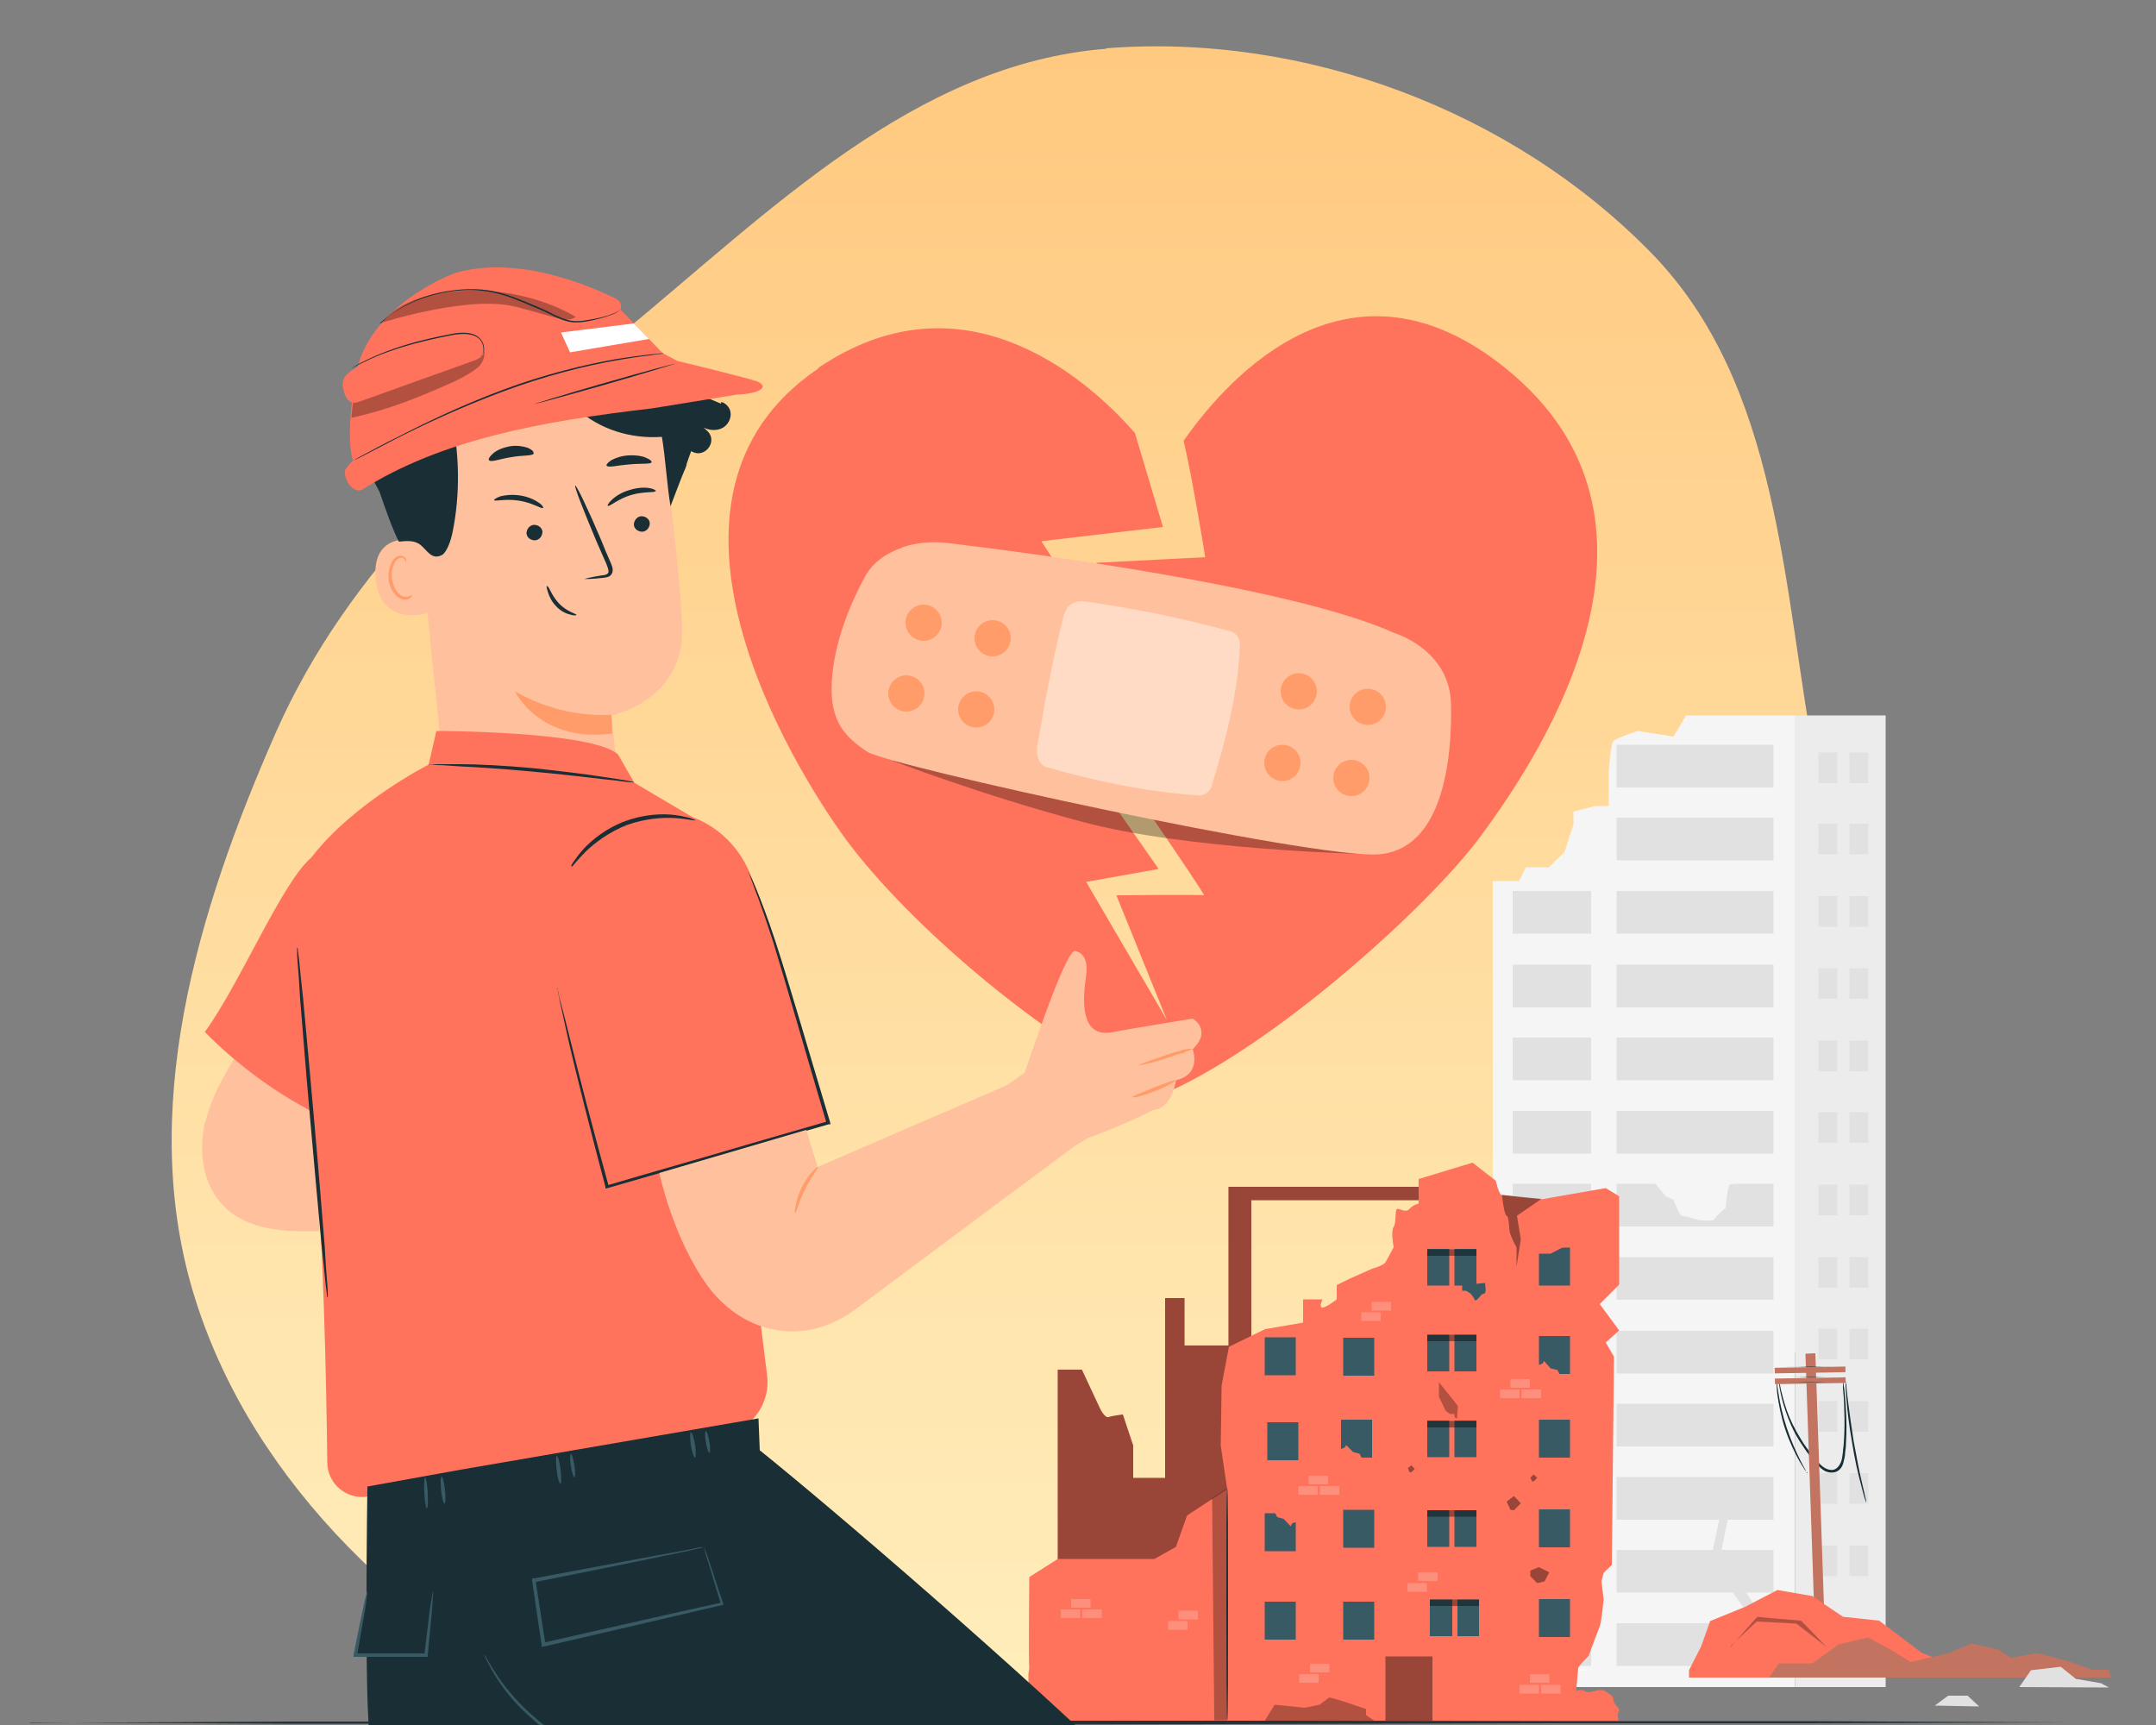<svg id="_圖層_1" xmlns="http://www.w3.org/2000/svg" viewBox="0 0 500 400"><rect x="0" y="0" width="500" height="400" fill="#808080" stroke="none"/><defs><linearGradient id="_未命名漸層" x1="235.2" y1="390.6" x2="235.2" y2="2.3" gradientTransform="matrix(1 0 0 -1 0 401.3)" gradientUnits="userSpaceOnUse"><stop offset="0" stop-color="#ffc980"/><stop offset="1" stop-color="#ffeebc"/></linearGradient><clipPath id="clippath"><path style="fill:none;stroke-width:0" d="M46.9 52.2h337.5V400H46.9z"/></clipPath><style>.cls-1,.cls-10,.cls-11,.cls-12,.cls-13,.cls-15,.cls-16,.cls-17,.cls-18,.cls-4,.cls-6,.cls-7,.cls-9{stroke-width:0}.cls-1,.cls-19{opacity:.3}.cls-4{opacity:.2}.cls-15,.cls-4{fill:#fff}.cls-6{opacity:.4}.cls-9{fill:#1a2e35}.cls-10{fill:#375a64}.cls-11{fill:#e1e1e1}.cls-12{fill:#c27460}.cls-13{fill:#ff735d}.cls-16{fill:#ff9c6a}.cls-17{fill:#ffc19d}.cls-18{fill:#f5f5f5}</style></defs><path d="M256.5 11.2c45.9-3.6 93.9 14.3 126.2 47.2 30.3 30.8 30.6 77.9 38.6 120.4 6.9 36.6 14.8 73 4.5 108.8-10.6 36.6-31.3 70.4-62.4 92.2-30.8 21.7-65.6 14.9-103.1 18-41.1 3.4-51.8-1.1-124.1.7-40.7-20.3-77.2-53.8-90.9-97.2-13.7-43.3.4-90 18.7-131.5 16.9-38.3 47.9-65.9 80.1-92.4 34.4-28.3 68-62.6 112.5-66.1Z" style="fill:url(#_未命名漸層);fill-rule:evenodd;stroke-width:0"/><path d="m7 399.5 58.9-.3h58.9l117.8-.3 117.8.2h58.9l58.9.3-58.9.2h-58.9l-117.8.3-117.8-.2H65.9L7 399.4Z" style="fill:#263238;stroke-width:0"/><path class="cls-18" d="m391 165.9-2.9 4.9-8.3-1.3s-5 1.6-5.7 2.4c-.6.8-1 7-1 7v8h-3.2l-5 1.3v3l-2.1 6.4-3.6 3.5h-5.3l-1.6 3.2h-6.1v186.9h70.1V165.9H391Z"/><path transform="rotate(180 426.75 278.55)" style="fill:#ececec;stroke-width:0" d="M416.2 165.9h21v225.3h-21z"/><path class="cls-11" transform="rotate(180 393.15 177.65)" d="M375 172.7h36.4v9.9H375z"/><path class="cls-11" transform="rotate(180 393.15 194.6)" d="M375 189.7h36.4v9.9H375z"/><path class="cls-11" transform="rotate(180 393.15 211.6)" d="M375 206.7h36.4v9.9H375z"/><path class="cls-11" transform="rotate(180 359.95 211.6)" d="M350.9 206.7h18.2v9.9h-18.2z"/><path class="cls-11" transform="rotate(180 393.15 228.6)" d="M375 223.6h36.4v9.9H375z"/><path class="cls-11" transform="rotate(180 359.95 228.6)" d="M350.9 223.6h18.2v9.9h-18.2z"/><path class="cls-11" transform="rotate(180 393.15 245.55)" d="M375 240.6h36.4v9.9H375z"/><path class="cls-11" transform="rotate(180 359.95 245.55)" d="M350.9 240.6h18.2v9.9h-18.2z"/><path class="cls-11" transform="rotate(180 393.15 262.55)" d="M375 257.6h36.4v9.9H375z"/><path class="cls-11" transform="rotate(180 359.95 262.55)" d="M350.9 257.6h18.2v9.9h-18.2z"/><path class="cls-11" transform="rotate(180 393.15 279.5)" d="M375 274.6h36.4v9.9H375z"/><path class="cls-11" transform="rotate(180 359.95 279.5)" d="M350.9 274.6h18.2v9.9h-18.2z"/><path class="cls-11" transform="rotate(180 393.15 296.5)" d="M375 291.6h36.4v9.9H375z"/><path class="cls-11" transform="rotate(180 359.95 296.5)" d="M350.9 291.6h18.2v9.9h-18.2z"/><path class="cls-11" transform="rotate(180 393.15 313.5)" d="M375 308.5h36.4v9.9H375z"/><path class="cls-11" transform="rotate(180 359.95 313.5)" d="M350.9 308.5h18.2v9.9h-18.2z"/><path class="cls-11" transform="rotate(180 393.15 330.45)" d="M375 325.5h36.4v9.9H375z"/><path class="cls-11" transform="rotate(180 359.95 330.45)" d="M350.9 325.5h18.2v9.9h-18.2z"/><path class="cls-11" transform="rotate(180 393.15 347.45)" d="M375 342.5h36.4v9.9H375z"/><path class="cls-11" transform="rotate(180 359.95 347.45)" d="M350.9 342.5h18.2v9.9h-18.2z"/><path class="cls-11" transform="rotate(180 393.15 364.4)" d="M375 359.5h36.4v9.9H375z"/><path class="cls-11" transform="rotate(180 359.95 364.4)" d="M350.9 359.5h18.2v9.9h-18.2z"/><path class="cls-11" transform="rotate(180 393.15 381.4)" d="M375 376.5h36.4v9.9H375z"/><path class="cls-11" transform="rotate(180 359.95 381.4)" d="M350.9 376.5h18.2v9.9h-18.2z"/><path class="cls-11" transform="rotate(180 423.85 178.05)" d="M421.6 174.5h4.4v7.1h-4.4z"/><path class="cls-11" transform="rotate(180 423.85 194.6)" d="M421.6 191.1h4.4v7.1h-4.4z"/><path class="cls-11" transform="rotate(180 423.85 211.35)" d="M421.6 207.8h4.4v7.1h-4.4z"/><path class="cls-11" transform="rotate(180 423.85 228.05)" d="M421.6 224.5h4.4v7.1h-4.4z"/><path class="cls-11" transform="rotate(180 423.85 244.8)" d="M421.6 241.2h4.4v7.1h-4.4z"/><path class="cls-11" transform="rotate(180 423.85 261.5)" d="M421.6 258h4.4v7.1h-4.4z"/><path class="cls-11" transform="rotate(180 423.85 278.25)" d="M421.6 274.7h4.4v7.1h-4.4z"/><path class="cls-11" transform="rotate(180 423.85 295)" d="M421.6 291.4h4.4v7.1h-4.4z"/><path class="cls-11" transform="rotate(180 423.85 311.7)" d="M421.6 308.2h4.4v7.1h-4.4z"/><path class="cls-11" transform="rotate(180 423.85 328.45)" d="M421.6 324.9h4.4v7.1h-4.4z"/><path class="cls-11" transform="rotate(180 423.85 345.15)" d="M421.6 341.6h4.4v7.1h-4.4z"/><path class="cls-11" transform="rotate(180 423.85 361.9)" d="M421.6 358.3h4.4v7.1h-4.4z"/><path class="cls-11" transform="rotate(180 431.05 178.05)" d="M428.8 174.5h4.4v7.1h-4.4z"/><path class="cls-11" transform="rotate(180 431.05 194.6)" d="M428.8 191.1h4.4v7.1h-4.4z"/><path class="cls-11" transform="rotate(180 431.05 211.35)" d="M428.8 207.8h4.4v7.1h-4.4z"/><path class="cls-11" transform="rotate(180 431.05 228.05)" d="M428.8 224.5h4.4v7.1h-4.4z"/><path class="cls-11" transform="rotate(180 431.05 244.8)" d="M428.8 241.2h4.4v7.1h-4.4z"/><path class="cls-11" transform="rotate(180 431.05 261.5)" d="M428.8 258h4.4v7.1h-4.4z"/><path class="cls-11" transform="rotate(180 431.05 278.25)" d="M428.8 274.7h4.4v7.1h-4.4z"/><path class="cls-11" transform="rotate(180 431.05 295)" d="M428.8 291.4h4.4v7.1h-4.4z"/><path class="cls-11" transform="rotate(180 431.05 311.7)" d="M428.8 308.2h4.4v7.1h-4.4z"/><path class="cls-11" transform="rotate(180 431.05 328.45)" d="M428.8 324.9h4.4v7.1h-4.4z"/><path class="cls-11" transform="rotate(180 431.05 345.15)" d="M428.8 341.6h4.4v7.1h-4.4z"/><path class="cls-11" transform="rotate(180 431.05 361.9)" d="M428.8 358.3h4.4v7.1h-4.4z"/><path class="cls-15" d="M352.4 387.2c0 .1 3.6.2 8.1.2s8.1-.1 8.1-.2-3.6-.2-8.1-.2-8.1.1-8.1.2Z"/><path class="cls-18" d="m382.4 272.6 3.9 4.8 1.8.8s1.4 3.7 1.9 3.7 4 1 4 1 3.3.5 3.7-.3c.4-.8 2.5-2.5 2.5-2.5s.4-5.5 1.1-5.5 3.7-.7 3.7-.7v-2.8l-22.5 1.6Z"/><path class="cls-13" d="M245.3 361.5v-43.9h5.6l4.2 9s1.1 2.3 2 2c.8-.3 3.3-.6 3.3-.6l2.4 7.2v7.5h7.4V301h4.5v11h10.2v-36.8h45.9v3.1h-40.6v82.2l-19 7.6-20.4 2.9-5.6-9.4Z"/><path class="cls-6" d="M245.3 361.5v-43.9h5.6l4.2 9s1.1 2.3 2 2c.8-.3 3.3-.6 3.3-.6l2.4 7.2v7.5h7.4V301h4.5v11h10.2v-36.8h45.9v3.1h-40.6v82.2l-19 7.6-20.4 2.9-5.6-9.4Z"/><path class="cls-13" d="M238.7 386.7c-.2-.7 0-21 0-21l6.6-4.2h22.4l5-2.8 2.6-7.3 9.3-6.1-1.5-10.1.2-13.9 1.7-9 8.4-4.1 8.8-1.5v-5.4h4.5s-.9 1.9 0 1.9 3.3-1.9 3.3-1.9V298s1.7-.9 2.8-1.4 5.4-2.4 5.4-2.4 2.6-.7 3.1-1.5 1.9-3.5 1.9-3.5-.7-3.7 0-4.7.2-4.2.9-4.2 1.9 1 2.8 0c.9-1 2.1-1.2 2.1-1.2v-5.7l12.5-3.8 5.4 4.2s.7 3.3 1.4 3.3 4 .5 4 .5l5.2.5 14.9-2.6 3.1 1.9v20.5l-4.5 4.5 4.5 6.1-3.1 2.8 1.9 3.3-.5 48.3-1.9 1.8-.5 2 .5 4.2s-.5 5.2-.9 6.2-2.6 6.9-2.6 6.9-2.4 2.4-2.4 2.8-.5 5.4-.5 5.4.9-.7 2.1 0 3.3-.9 4.7 0c1.4.9 1.9 1.2 1.9 2.1s1.7 1.9 1.2 2.6c-.5.7 0 2.1 0 2.1H238.5v-10.8"/><path class="cls-1" d="m293.3 399 2.3-3.7 7 .7 3.4-.7 2.3-1.7 3.2.9 5.3 1.8v1.4l1.9 1.3"/><path class="cls-6" d="M321.3 384.1h10.9V399h-10.9z"/><path class="cls-1" d="M333.7 320.5v3.4l1.6 3.3 2.6 1.8.2-3-4.4-5.5"/><path class="cls-6" d="M348.3 277s.5 4.7 1.1 4.9c.6.2.5 3.1.8 4.1.3 1 1.5 3.3 1.5 3.3v4.4l1-6.3-.9-5.5 5.7-3.9-9.2-.9M355.7 341.9l-.8.7.4.9h.4l.8-.8-.8-.8zM327.3 339.8l-.8.6.4 1h.4l.8-.8-.8-.8zM351.1 346.9l-1.7 1.3.9 1.9.8.1 1.6-1.6-1.6-1.7z"/><path class="cls-4" d="M357.4 390.7h4.5v2h-4.5zM354.8 388.2h4.5v2h-4.5zM352.4 390.7h4.5v2h-4.5z"/><path class="cls-10" transform="rotate(180 296.9 375.8)" d="M293.3 371.4h7.2v8.8h-7.2z"/><path class="cls-4" d="M273.3 373.5h4.5v2h-4.5zM270.9 375.9h4.5v2h-4.5zM303.8 385.8h4.5v2h-4.5zM301.3 388.2h4.5v2h-4.5zM328.9 364.6h4.5v2h-4.5zM326.4 367.1h4.5v2h-4.5zM352.9 322.2h4.5v2h-4.5zM350.3 319.8h4.5v2h-4.5zM347.9 322.2h4.5v2h-4.5zM318.1 301.9h4.5v2h-4.5zM315.7 304.3h4.5v2h-4.5zM251 373.2h4.5v2H251zM248.4 370.8h4.5v2h-4.5zM246 373.2h4.5v2H246zM306.1 344.6h4.5v2h-4.5zM303.5 342.2h4.5v2h-4.5zM301.1 344.6h4.5v2h-4.5z"/><path class="cls-10" d="M331.6 370.9H343v8.5h-11.4z"/><path class="cls-13" d="M336.8 369.5h1.2v11.1h-1.2z"/><path class="cls-6" d="M331.6 370.9H343v1.5h-11.4z"/><path class="cls-10" d="M331 350.2h11.4v8.5H331z"/><path class="cls-13" d="M336.1 348.7h1.2v11.1h-1.2z"/><path class="cls-6" d="M331 350.2h11.4v1.5H331z"/><path class="cls-10" d="M331 309.5h11.4v8.5H331z"/><path class="cls-13" d="M336.1 308h1.2v11.1h-1.2z"/><path class="cls-10" d="M331 329.4h11.4v8.5H331z"/><path class="cls-13" d="M336.1 327.9h1.2V339h-1.2z"/><path class="cls-6" d="M331 329.5h11.4v1.5H331z"/><path class="cls-10" d="M331 289.6h11.4v8.5H331z"/><path class="cls-13" d="M336.1 288.1h1.2v11.1h-1.2z"/><path class="cls-1" d="M284.6 398.9h-3l-.5-51.5 3.4-2.2.1 53.7z"/><path class="cls-9" d="M284.6 398.9c-.1 0-.2-12.1-.2-26.9s0-26.9.2-26.9.2 12.1.2 26.9 0 26.9-.2 26.9Z"/><path class="cls-6" d="M331 289.7h11.4v1.5H331zM331 309.5h11.4v1.5H331z"/><path class="cls-10" transform="rotate(180 296.9 355.3)" d="M293.3 350.9h7.2v8.8h-7.2z"/><path class="cls-13" d="M302.1 351.8h-1l-.4 1.1-1 .3-.4.7-1.6-1.7-1.5-.4-.6-1.2 2.9-1.5h3.1l.5 2.7z"/><path class="cls-10" transform="rotate(180 296.9 314.55)" d="M293.3 310.2h7.2v8.8h-7.2z"/><path class="cls-10" transform="rotate(180 297.5 334.2)" d="M293.9 329.8h7.2v8.8h-7.2z"/><path class="cls-10" d="M311 329.2h7.2v8.8H311z"/><path class="cls-13" d="M309.4 337.1h.9l.4-1 1.1-.4.4-.6 1.6 1.6 1.5.4.6 1.2-3 1.5h-3l-.5-2.7z"/><path class="cls-10" d="M311.5 371.4h7.2v8.8h-7.2zM311.5 350.1h7.2v8.8h-7.2zM311.5 310.2h7.2v8.8h-7.2z"/><path class="cls-13" d="M302.6 315.6h.9l.4-1.1 1.1-.3.4-.7 1.5 1.7 1.6.4.6 1.2-3 1.5h-3l-.5-2.7z"/><path class="cls-10" d="M356.9 309.8h7.2v8.8h-7.2z"/><path class="cls-13" d="M355.3 317.7h.9l.4-1.1 1.1-.4.4-.6 1.5 1.7 1.6.4.6 1.2-3 1.5h-3.1l-.4-2.7z"/><path class="cls-10" d="M356.9 370.8h7.2v8.8h-7.2zM356.9 350h7.2v8.8h-7.2zM356.9 329.2h7.2v8.8h-7.2zM356.9 289.3h7.2v8.8h-7.2z"/><path class="cls-13" d="M356 288.1h.9l.5-1.1 1-.4.4-.6 1.6 1.7 1.5.4.6 1.1-2.9 1.5h-3.1l-.5-2.6z"/><path class="cls-10" d="M339.1 298.1v1.2h.9l1.1.7.8 1.1s0 1 .9 0l.9-1s.4 0 .7-.3c.3-.3 0-2.3 0-2.3l-5.3.5Z"/><path class="cls-6" d="m356.9 363.4-2 .8v1.3l1.6 1.6 1.7-.4 1.1-2.1-2.4-1.2z"/><path class="cls-9" d="M427.5 320.1v.5c0 .4.1.8.2 1.4.1 1.2.3 2.9.4 5.1.1 2.1.2 4.7 0 7.6 0 .7-.1 1.4-.2 2.2 0 .7-.2 1.5-.4 2.3-.2.8-.7 1.6-1.5 2-.8.4-1.8.3-2.6 0-.8-.4-1.4-1-2-1.6-.5-.6-1.1-1.2-1.5-1.8-1-1.2-1.8-2.5-2.6-3.7-1.5-2.4-2.5-4.8-3.2-6.9-.7-2-1.1-3.8-1.3-4.9-.1-.6-.2-1.1-.2-1.4v-.5s.2.6.4 1.8c.3 1.2.7 2.9 1.4 4.9.7 2 1.8 4.3 3.3 6.7.7 1.2 1.6 2.4 2.6 3.6l1.5 1.8c.5.6 1.1 1.1 1.8 1.4.7.3 1.5.4 2.1 0 .6-.3 1-1 1.3-1.7.2-.7.3-1.4.4-2.2 0-.7.2-1.5.2-2.2.2-2.8.2-5.4.1-7.5 0-2.1-.2-3.9-.3-5.1V320Z"/><path class="cls-12" d="m418.7 313.9 2.1 61.4 2.3.1-2.1-61.6-2.3.1z"/><path class="cls-9" d="M419.2 341.6s-.2-.2-.6-.7c-.3-.5-.8-1.2-1.3-2.1-1-1.8-2.3-4.4-3.3-7.4s-1.5-5.9-1.8-7.9c-.1-1-.2-1.9-.2-2.5v-.9s.2 1.3.5 3.3c.3 2 .9 4.8 1.9 7.8 1 3 2.2 5.6 3.1 7.4.9 1.8 1.6 2.9 1.5 3ZM432.8 348.4s-.2-.4-.4-1.1c-.2-.7-.5-1.7-.8-3-.7-2.5-1.5-6-2.1-9.9-.7-3.9-1.1-7.5-1.3-10.1-.1-1.3-.2-2.3-.2-3.1v-1.1s0 .4.2 1.1c0 .8.2 1.9.3 3.1.3 2.6.8 6.1 1.4 10 .7 3.9 1.4 7.4 2 9.9.3 1.2.5 2.2.7 3 .2.7.2 1.1.2 1.1Z"/><path class="cls-12" transform="rotate(-1 426.907 324.598)" d="M411.7 316.9h16.4v1.3h-16.4zM411.7 319.4h16.4v1.3h-16.4z"/><path class="cls-9" d="M428.1 318.1H411.7 428.1ZM428.2 320.5h-2.4c-1.7 0-3.6 0-5.8.1h-8.2 2.4c1.7 0 3.6 0 5.8-.1h8.2ZM428.3 319.3h-2.4c-1.7 0-3.6 0-5.8.1h-8.2 2.4c1.7 0 3.6 0 5.8-.1h8.2ZM428.1 316.8h-2.3c-1.7 0-3.6 0-5.7.1h-8 2.3c1.7 0 3.6 0 5.7-.1h8Z"/><path class="cls-11" d="m406.5 375.9-9.8-14.1 3.6-16.8 1.8.5-3.1 15.1 9.8 14.4-2.3.9z"/><path class="cls-13" d="m391.7 387.3 2.8-5.5 2.1-5.9 8.1-3.3 7.5-3.9 8.1 1.4 7.1 4.8 8.4.9 9.9 7.5 11.5 4.4v1.3h-65.5v-1.7z"/><path class="cls-11" d="m448.7 395.5 3.1-2.3h4.5l2.7 2.5-10.3-.2z"/><path class="cls-12" d="m410.3 389 2.2-3.3h7.8l6.1-4.4 6.8-1.6 5.2 2.8 4.7 2.9 8.9-2.1 5.2-2.2 6.2 1.4 2.9 1.9 6.2-1.1 7.1 1.9 5.7 2h3.7l.6 1.8h-79.3z"/><path class="cls-11" d="m468.3 391.2 2.7-3.9 6.9-.8 3.5 2.8 5.8 1 1.9 1-20.8-.1z"/><path class="cls-1" d="M401.3 381.8c.2-.3 6.1-5.8 6.1-5.8l9.2.5 7 5.4-5.9-6.1s-9.9-.8-10.1-.9c-.2 0-6.2 7-6.2 7Z"/><g style="clip-path:url(#clippath)"><path class="cls-13" d="M189.8 85.3c32.5-22 60.7.6 73.4 15.1l6.5 21.8-28.2 3.3 23.6 36.4-22 2.9 25.6 36.7-16.8 3 18.7 32-11.7-28.9s19.6-.2 20.3 0c.7.2-24.3-36-24.3-36l21-1.6-21.7-39.5 25.3-1.3s-2.7-17-5-27c10.9-15.6 38.9-45.8 74.8-16.7 43.1 34.9 9.4 87.9-6.3 108.9-12.1 16.2-48.2 48.7-73.5 59.4-25.3-10.7-58.8-39.3-73.5-59.4-12.4-17-50.4-79-6.3-108.9Z"/><path class="cls-1" d="M315.3 198s-40.3-1-64.2-7.4c-24-6.4-44.4-14.3-44.4-14.3l109.5 21.9"/><path class="cls-17" d="M209.3 126.9c3.3-1.1 6.8-1.4 10.3-1 16.7 2 79.7 10 103.8 20.9 0 0 12.8 3.8 13.1 16.4.3 12.6-1.8 33.8-16.8 34.9-15 1.1-113.6-20.5-118.6-23.8-4.9-3.3-8.7-6.8-8.2-16.1s4.3-18.2 7.7-24.5c2-3.6 5.4-5.6 8.6-6.7Z"/><path d="M242.8 177.9c12.7 3.7 24.5 5.8 34.5 6.5 1.8.4 3.5-.8 3.8-2.5 3.6-11.6 6.1-22.5 6.4-31.8.4-1.8-.8-3.5-2.5-3.8-10.7-2.9-20.3-4.9-32.4-6.7-1.8-.4-4.9-.5-5.9 3.1-2.4 9.5-4 17.9-6 29.4-.4 1.8-.5 4.7 2 5.9Z" style="opacity:.4;fill:#fff;stroke-width:0"/><circle class="cls-16" cx="230.2" cy="148" r="4.2"/><path class="cls-16" d="M210 144.4c0 2.3 1.9 4.2 4.2 4.2s4.2-1.9 4.2-4.2-1.9-4.2-4.2-4.2-4.2 1.9-4.2 4.2Z"/><circle class="cls-16" cx="226.4" cy="164.5" r="4.2"/><path class="cls-16" d="M206 160.8c0 2.3 1.9 4.2 4.2 4.2s4.2-1.9 4.2-4.2-1.9-4.2-4.2-4.2-4.2 1.9-4.2 4.2Z"/><circle class="cls-16" cx="317.2" cy="163.9" r="4.2"/><circle class="cls-16" cx="301.2" cy="160.3" r="4.2"/><circle class="cls-16" cx="313.4" cy="180.4" r="4.2"/><circle class="cls-16" cx="297.4" cy="176.9" r="4.2"/><path class="cls-17" d="M47.6 260.3c1.6-6.8 5.4-12.8 9.1-18.6 6 3.7 12.6 6.7 19.3 8.7l-2 35.1c-7.8.2-16.5-.2-22-5.7-5-4.9-6-12.7-4.5-19.5Z"/><path class="cls-13" d="m72.5 198.6 17 38.7c-6.3 6.2-11.2 13.6-14.5 21.8-10.2-5-19.5-11.7-27.5-19.8 8.4-11.6 18.1-35.2 24.9-40.6Z"/><path class="cls-17" d="m96.1 112.9 6.9 66.9c1.2 11.4 5.2 27.8 23.1 25.2 15.4-3.5 17.8-18.7 16.7-29.3-.5-5-.9-9.2-1-9.8 0 0 16.9-3.4 16.4-20.3-.2-8.2-2.1-25.1-4-40.3-2-16.4-16.3-28.4-32.7-27.7h-1.6c-17.6 1.8-25.9 17.8-23.7 35.3Z"/><path class="cls-16" d="M141.8 165.7s-10.7 1.3-22.4-5.4c0 0 5.7 12 22.6 9.8l-.2-4.4Z"/><path class="cls-9" d="M152 113.9c-.3.4-2.7 0-5.7.9s-4.9 2.7-5.3 2.5c-.2 0 0-.6.9-1.4.8-.8 2.3-1.8 4.2-2.3 1.9-.6 3.6-.6 4.6-.4 1.1.2 1.5.6 1.4.7ZM125.9 117.8c-.4.2-2.4-1.2-5.5-1.7s-5.6.2-5.8-.1c-.1-.1.3-.5 1.4-.9 1.1-.3 2.8-.5 4.7-.2 1.9.3 3.5 1.1 4.3 1.7.9.6 1.1 1.2.9 1.2ZM125.8 123.3c0 1-.7 1.9-1.7 2-1 0-1.9-.6-2-1.6 0-1 .7-1.9 1.7-2 1 0 1.9.6 2 1.6ZM150.7 121.3c0 1-.7 1.9-1.7 2-1 0-1.9-.6-2-1.6 0-1 .7-1.9 1.7-2 1 0 1.9.6 2 1.6ZM135.5 134.3c0-.1 1.6-.5 4.2-.9.7 0 1.3-.3 1.4-.7.1-.5-.2-1.2-.5-2-.7-1.6-1.4-3.2-2.2-5-3-7.1-5.3-13-5-13.1.3-.1 3 5.5 6 12.6.7 1.8 1.4 3.4 2.1 5 .3.7.8 1.6.5 2.6-.2.5-.6.9-1.1 1-.4.1-.8.2-1.1.2-2.6.3-4.3.3-4.3.2ZM123.8 105.1c-.2.7-2.5.4-5.2.9-2.7.4-4.8 1.3-5.2.7-.2-.3.2-.9 1-1.6.8-.7 2.2-1.3 3.8-1.6 1.6-.3 3.1 0 4.1.3 1 .4 1.5.9 1.4 1.2ZM151.1 107.2c-.2.5-2.5.2-5.2.5-2.7.2-4.8.8-5.2.3-.2-.2.2-.7 1.1-1.3.9-.5 2.3-1 3.9-1.1 1.6-.1 3.1.1 4 .5 1 .4 1.5.8 1.4 1.1Z"/><path class="cls-17" d="M98 125.4c-.3-.1-11.8-3-10.9 8.6.9 11.6 12.3 8.3 12.3 8S98 125.4 98 125.4Z"/><path class="cls-16" d="M95.5 137.9s-.2.2-.5.3c-.3.2-.9.3-1.5.1-1.3-.4-2.4-2.2-2.6-4.3-.1-1.1 0-2.1.4-2.9.3-.9.8-1.5 1.4-1.7.6-.2 1.1.1 1.2.5.2.3.1.5.2.6 0 0 .2-.2.1-.7 0-.2-.2-.5-.5-.7-.3-.2-.7-.3-1.1-.2-.9.1-1.6 1-2 2-.4 1-.6 2.1-.5 3.3.2 2.3 1.6 4.4 3.3 4.8.8.2 1.5-.1 1.8-.4.3-.3.4-.6.3-.6Z"/><path class="cls-9" d="M133.7 142.6c0-.3-2.2-.7-4.1-2.7-.9-1-1.5-2-1.9-2.8-.4-.8-.7-1.3-.9-1.2-.1 0 0 .6.3 1.5s.8 2.1 1.9 3.2c1 1.1 2.3 1.7 3.2 1.9.9.3 1.5.2 1.5.1ZM167.3 93.2c1 .3 1.9 1.2 2.1 2.3.3 1.6-.7 3.3-2.2 3.9s-3.3.3-4.6-.6c.6.3 1.1.8 1.6 1.3 2.3 2.5-1 6.4-3.9 4.5-.4 1-.7 1.9-1 2.8s0 .2 0 .2c-.2.6-.4 1.2-.7 1.8s-3.1 8-3.1 8c-.8-4.7-1.2-11.4-2-16.1-7.3.5-14.3-1.7-19.8-6.5-2.9-2.6-5.4-5.9-9-7.2-4.7-1.7-9.8.5-14.4 2.7l.2-.2c-2.3 1.4-4.4 3.3-6 5.5 2.1 9.2 2.3 18.9.4 28.1-.3 1.4-1.2 4.3-2.4 5-2.5 1.3-3.5-1.3-5.2-2.5-1.3-.9-3-.8-4.8-.6-1.4-2.7-3.1-7.5-4.5-11.6l-2.1-3.9v-4.6c1.9-4.3-3.4-5.9-2.6-10.5.8-4.7 2.8-9.7 7-11.8h.1c3.8-2 8.7-2.6 12.3-.2.1-6.1 4.8-11.4 10.5-13.6 5.7-2.2 15.2-2.4 21-.8 4.5 1.2 9.1 4.3 14.8 9 2.4 2 5.5 9.2 7.5 11.5l10.7 4.5Z"/><path class="cls-13" d="M105.6 63.3c-.8.2-20.2 7.7-23 23.4-2.8 15.7-.7 20.1-.7 20.1s-1.1.9-1.8 2.1c-.7 1.1 1.2 5.6 3.8 4.7 18.3-11.6 41.4-15.9 67.3-18.9l19.7-3.2c5.6-.2 7.4-1.9 4.8-3-1.9-.8-18.6-4.8-18.6-4.8l-3.4-1.8-9.8-10.1s.8-1.7-1.4-2.7-20.9-10.5-36.9-5.8Z"/><path class="cls-9" d="M153.8 82s-.3 0-.8.1c-.6 0-1.3.2-2.2.3-1.9.2-4.7.6-8.1 1.2-6.8 1.2-16.2 3.5-26.1 7.2-9.9 3.7-18.6 7.8-24.7 10.9-3.1 1.6-5.6 2.9-7.3 3.8l-2 1c-.5.2-.7.3-.7.3s.2-.1.7-.4c.5-.3 1.2-.7 2-1.1 1.7-.9 4.2-2.3 7.3-3.8 6.2-3.2 14.8-7.4 24.7-11.1 9.9-3.7 19.3-5.9 26.1-7.1 6.8-1.1 11.1-1.4 11.1-1.4Z"/><g class="cls-19"><path class="cls-7" d="M88.6 74.8s21.1-6.7 31.5-3.5c-.4-.1-.8-.3-1.2-.4 3.2.9 6.5 1.8 9.7 2.7 1.6.5 3.6.9 4.9-.1 0 0-5.5-3.7-15-5.4-9.5-1.7-24.1-.9-29.9 6.7Z"/></g><path class="cls-9" d="M88.3 75s.6-.6 1.7-1.6c1.2-.9 3-2.2 5.4-3.3 2.4-1.2 5.5-2.2 9.1-2.7 3.5-.5 7.6-.6 11.5.5 2 .5 3.9 1.3 5.7 2 1.8.8 3.5 1.4 5.1 2.2 1.6.8 3.1 1.6 4.6 2 1.5.5 3 .4 4.3.2 5.3-.7 8.4-2.3 8.1-2.6 0 0 0 .2-.4.5-.3.2-.8.5-1.6.8-1.4.5-3.5 1.2-6.2 1.6-1.3.2-2.9.3-4.4-.2-1.5-.4-3.1-1.3-4.6-2-1.6-.8-3.4-1.4-5.1-2.2-1.8-.7-3.6-1.5-5.6-2-3.9-1.1-7.9-1.1-11.4-.6-3.5.5-6.6 1.5-9 2.6-2.4 1.1-4.3 2.3-5.5 3.2-.6.5-1.1.8-1.4 1.1-.3.3-.5.4-.5.4Z"/><g class="cls-19"><path class="cls-7" d="M81.7 93.2c3.9-.6 6.7-2 10.4-3.4 4-1.5 7.9-2.8 11.8-4.5 3-1.3 6.5-2.6 8.2-5.1.5 1.6.3 3.1-.7 4.4-1 1.3-4.6 3.2-6.1 3.9-8.6 3.8-14.6 6.3-23.8 8.4 0-1 .4-3.6.4-3.6"/></g><path class="cls-13" d="M83 85c-2.3 1.4-3.7 2.4-3.5 4.5.2 1.7.9 3.8 2.6 3.9.5 0 1.1-.2 1.6-.4 8.7-3.1 17.3-6.2 26-9.3.9-.3 1.8-.7 2.3-1.5.7-1.2-.2-2.9-1.5-3.5-1.3-.6-2.8-.5-4.2-.3-8.1 1-15.8 3.5-23.3 6.7"/><path class="cls-9" d="M111.6 82.6s.4-.4.5-1.3c.1-.9-.2-2.4-1.6-3.2-1.4-.8-3.5-.8-5.6-.4-2.1.4-4.5.9-6.9 1.5-4.9 1.2-9.2 2.7-12.2 4.1-1.5.7-2.7 1.3-3.5 1.7-.3.2-.6.3-.9.5-.2.1-.3.2-.3.2l.3-.2.9-.6c.8-.5 2-1.1 3.5-1.8 3-1.4 7.3-3 12.2-4.2 2.4-.6 4.8-1.1 6.9-1.5 2.1-.4 4.2-.4 5.7.5 1.5 1 1.8 2.5 1.6 3.4 0 .5-.3.8-.4 1l-.3.3Z"/><path class="cls-15" d="m147 75-16.9 2.1 2.1 4.6 18.3-3.1L147 75z"/><path class="cls-9" d="M123.8 93.7s7.3-2.3 16.4-4.9c9.1-2.6 16.5-4.6 16.5-4.5 0 0-7.3 2.3-16.4 4.9-9.1 2.6-16.5 4.6-16.5 4.5Z"/><path class="cls-13" d="m161.8 190.1 16.1 128.8c.8 6.3-3.2 12.1-9.3 13.7L85.4 347c-4.9.9-9.5-2.9-9.5-7.9-.2-17.7-.9-56.1-3.5-80-2.8-26.4-9.8-47.9 0-60.5 9.8-12.6 27-21.3 27-21.3l1.8-7.8s35.9 0 42.1 5.4l3.8 6.6 14.7 8.7Z"/><path class="cls-9" d="M68.9 219.7v.8c0 .6 0 1.4.1 2.4.2 2.2.4 5.1.6 8.7.6 7.3 1.4 17.5 2.4 28.7s1.9 21.3 2.6 28.7c.4 3.6.7 6.5.9 8.7.1.9.2 1.7.3 2.4 0 .5.1.8.2.8v-.8c0-.6 0-1.4-.1-2.4-.2-2.2-.4-5.1-.6-8.7-.6-7.3-1.4-17.5-2.4-28.7S71 239 70.3 231.6c-.4-3.6-.7-6.5-.9-8.7-.1-.9-.2-1.7-.3-2.4 0-.5-.1-.8-.2-.8ZM99.5 177.2s.7.1 1.9.2c1.4 0 3.1.2 5.1.3 4.3.2 10.3.6 16.8 1.2 6.6.6 12.5 1.3 16.8 1.8 2 .2 3.7.4 5.1.6 1.2.1 1.9.2 1.9.1 0 0-.6-.2-1.8-.4-1.2-.2-2.9-.5-5.1-.8-4.3-.7-10.2-1.4-16.8-2.1-6.6-.6-12.6-.9-16.9-.9h-5.1c-1.2 0-1.9 0-1.9.2ZM106.8 340.8l69.1-11.9.3 7.4c16.7 13.4 61.2 51.6 88 77.8 0 0 10 13.2 6 25.4l-37.3 95.6-42.8-9.9 26.1-80.8-80.2-37.5c-15.6-5.8-29.7-25.5-33-36.8-2.8-9.7 3.3-16.9 3.7-29.3Z"/><path class="cls-9" d="m161.8 416.6-16.5 220.7-40.8 1s-7-65.2-6.2-106.8c.9-41.6.9-143.7.9-143.7l62.5 28.7Z"/><path class="cls-9" d="m106.8 340.8-21.6 3.9s-.8 53 .7 58.3c1.5 5.3 14.4 20.5 14.4 20.5l59.9 11.5v-47.4l-53.5-46.8Z"/><path class="cls-9" d="m100.3 368.9-1.5 14.9H82.4l2.8-14.9h15.1z"/><path class="cls-10" d="M112.3 383.8s.2.4.5 1.1c.4.7.9 1.8 1.7 3.1 1.6 2.7 4.2 6.4 8.4 10.1 4.1 3.8 9.6 7.5 16.1 10.9 6.5 3.4 13.9 6.5 21.6 10.1 15.3 7 29.1 13.4 39.3 18 5 2.2 9 4.1 11.9 5.4 1.4.6 2.4 1.1 3.3 1.4.8.3 1.2.5 1.2.4 0 0-.4-.2-1.1-.6-.8-.4-1.9-.9-3.2-1.6-2.9-1.4-6.9-3.3-11.8-5.6-10.1-4.7-23.9-11.1-39.2-18.2-7.6-3.6-15.1-6.7-21.5-10-6.5-3.3-12-6.9-16.1-10.6-4.1-3.6-6.8-7.2-8.5-9.8-1.7-2.6-2.4-4.1-2.5-4.1ZM85.2 368.9s-.5 1.5-1 4.1c-.6 2.6-1.3 6.3-2.2 10.7v.5h17.2v-.4c.4-4.4.8-8.1 1-10.7.2-2.6.3-4.2.2-4.2 0 0-.3 1.5-.7 4.2-.3 2.6-.8 6.3-1.3 10.7l.4-.4H82.4l.4.5c.8-4.4 1.4-8.1 1.9-10.8.4-2.6.6-4.2.5-4.2ZM163.3 358.8h-.7c-.6 0-1.3.2-2.2.4-2 .4-4.8.9-8.2 1.5-7.1 1.3-17 3.2-28.4 5.3h-.4v.5c.7 4.7 1.4 9.7 2.2 14.9v.5l.5-.1c.1 0 .3 0 .5-.1 16.4-3.8 31.1-7.2 40.8-9.5h.3v-.4c-1.4-4.1-2.4-7.3-3.2-9.7-.4-1-.6-1.9-.9-2.5-.2-.6-.3-.8-.3-.8s0 .4.2 1c.2.7.4 1.6.8 2.6.7 2.3 1.7 5.6 2.9 9.6l.2-.4c-9.8 2.1-24.5 5.5-40.9 9.2-.2 0-.3 0-.5.1l.5.4c-.8-5.2-1.6-10.2-2.3-14.9l-.3.5c11.3-2.3 21-4.2 28.1-5.7 3.4-.7 6.2-1.3 8.2-1.7.9-.2 1.6-.4 2.2-.5.5-.1.8-.2.8-.2ZM164.5 336.9c.2 0 .3-1.2 0-2.6-.2-1.4-.6-2.5-.8-2.5-.2 0-.3 1.2 0 2.6.2 1.4.6 2.5.8 2.5ZM161.2 338c.2 0 .2-1.4 0-3-.3-1.6-.7-2.9-1-2.9-.2 0-.2 1.4 0 3 .3 1.6.7 2.9 1 2.9ZM133.2 342.6c.2 0 .3-1.3 0-2.8-.2-1.5-.6-2.7-.8-2.7-.2 0-.3 1.3 0 2.8.2 1.5.6 2.7.8 2.7ZM130 344.1c.2 0 .2-1.5 0-3.3-.2-1.8-.6-3.2-.9-3.2-.2 0-.2 1.5 0 3.3.2 1.8.6 3.2.9 3.2ZM103.1 348.7c.2 0 .3-1.5.1-3.2-.2-1.7-.5-3.1-.8-3.1-.2 0-.3 1.5-.1 3.2.2 1.7.5 3.1.8 3.1ZM99 349.8c.2 0 .3-1.6.2-3.6-.1-2-.4-3.6-.6-3.6-.2 0-.3 1.6-.2 3.6.1 2 .4 3.6.6 3.6Z"/><path class="cls-13" d="m192.2 260.3-51.3 14.8s-7.8-28.9-11.6-46c-4.1-18.7-.8-28.4 11.6-37.1 3.1-2.2 6.4-3.2 9.5-3.7 9.8-1.3 19.2 4.5 23.2 13.5 2.2 5 5 12.5 8.3 23.6 4.9 16.6 10.3 34.8 10.3 34.8Z"/><path class="cls-9" d="M129.3 229.1s0 .3.1.9c.1.6.3 1.5.5 2.5.5 2.2 1.2 5.4 2.1 9.5 1.9 8.1 4.8 19.6 8.4 33.2v.4c.1 0 .5-.1.5-.1 9.8-2.8 20.7-6 32.3-9.3 6.6-1.9 13-3.8 19-5.5h.4c0-.1-.1-.5-.1-.5-5.1-16.9-9.3-31.6-12.7-42-1.7-5.2-3.3-9.3-4.4-12-.6-1.4-1-2.4-1.4-3.1-.3-.7-.5-1.1-.5-1.1s.1.4.4 1.1c.3.8.7 1.9 1.2 3.2 1.1 2.8 2.5 6.9 4.2 12.1 3.2 10.4 7.4 25.2 12.4 42.1l.3-.5c-6 1.7-12.4 3.6-19 5.5-11.5 3.4-22.5 6.5-32.3 9.4l.5.3c-3.7-13.5-6.7-25-8.7-33.1-1-4-1.8-7.2-2.4-9.4-.3-1-.5-1.9-.6-2.5-.1-.6-.2-.9-.3-.9ZM132.7 200.9c.1 0 1.1-1.4 3.2-3.5 2.1-2 5.4-4.5 9.5-6.1 4.2-1.5 8.3-1.8 11.2-1.6 2.9.2 4.7.7 4.7.5 0 0-.4-.2-1.2-.5-.8-.2-2-.5-3.5-.7-3-.4-7.2-.2-11.6 1.4-4.3 1.6-7.7 4.3-9.7 6.5-1 1.1-1.7 2.1-2.2 2.8-.5.7-.7 1.1-.6 1.2Z"/><path class="cls-17" d="m187 262 2.6 8.6 49.1-21.2 10.6 16.3s-38.5 28.6-50.6 37.7c-12.1 9.1-26 5.9-34.2-4.7-8.3-11-11.6-26.7-11.6-26.7l34.1-10Z"/><path class="cls-16" d="M184.4 281.3c.3 0 .8-2.6 2.3-5.5 1.4-2.9 3.2-5 3-5.2-.1-.2-2.3 1.7-3.8 4.8-1.5 3.1-1.7 5.9-1.5 5.9Z"/><path class="cls-17" d="m231.1 253.3 6.5-4.5c3.5-10.2 9.9-28.8 11.8-28.3 2.1.6 3 2.4 2.4 6.4-1.4 9.5.9 13.6 6.4 12.4 1.9-.4 18.4-3.1 18.4-3.1s4.6 2.6 0 7.1c0 0 2.2 5.8-3.9 7.2 0 0-.8 6.6-5.3 6.9 0 0-4.9 2.7-15.1 6.5l-8.2 4.9-12.9-15.6Z"/><path class="cls-16" d="M264 246.9c0 .3 3.3-.4 7-1.7 1.4-.4 2.6-.9 3.7-1.1v-.7c-.1 0-.8.1-.8.1v.7c1.7-.5 2.7-.9 2.7-1 0-.1-1.1 0-2.7.3v.7h.8v-.7c-1.3.2-2.6.6-3.9 1-3.8 1.3-6.8 2.4-6.8 2.5ZM262.7 254.4c0 .3 2.4-.3 5.2-1.4 2.8-1.1 4.9-2.3 4.7-2.5-.1-.2-2.3.7-5.1 1.7-2.7 1.1-4.9 2-4.9 2.2Z"/></g></svg>
